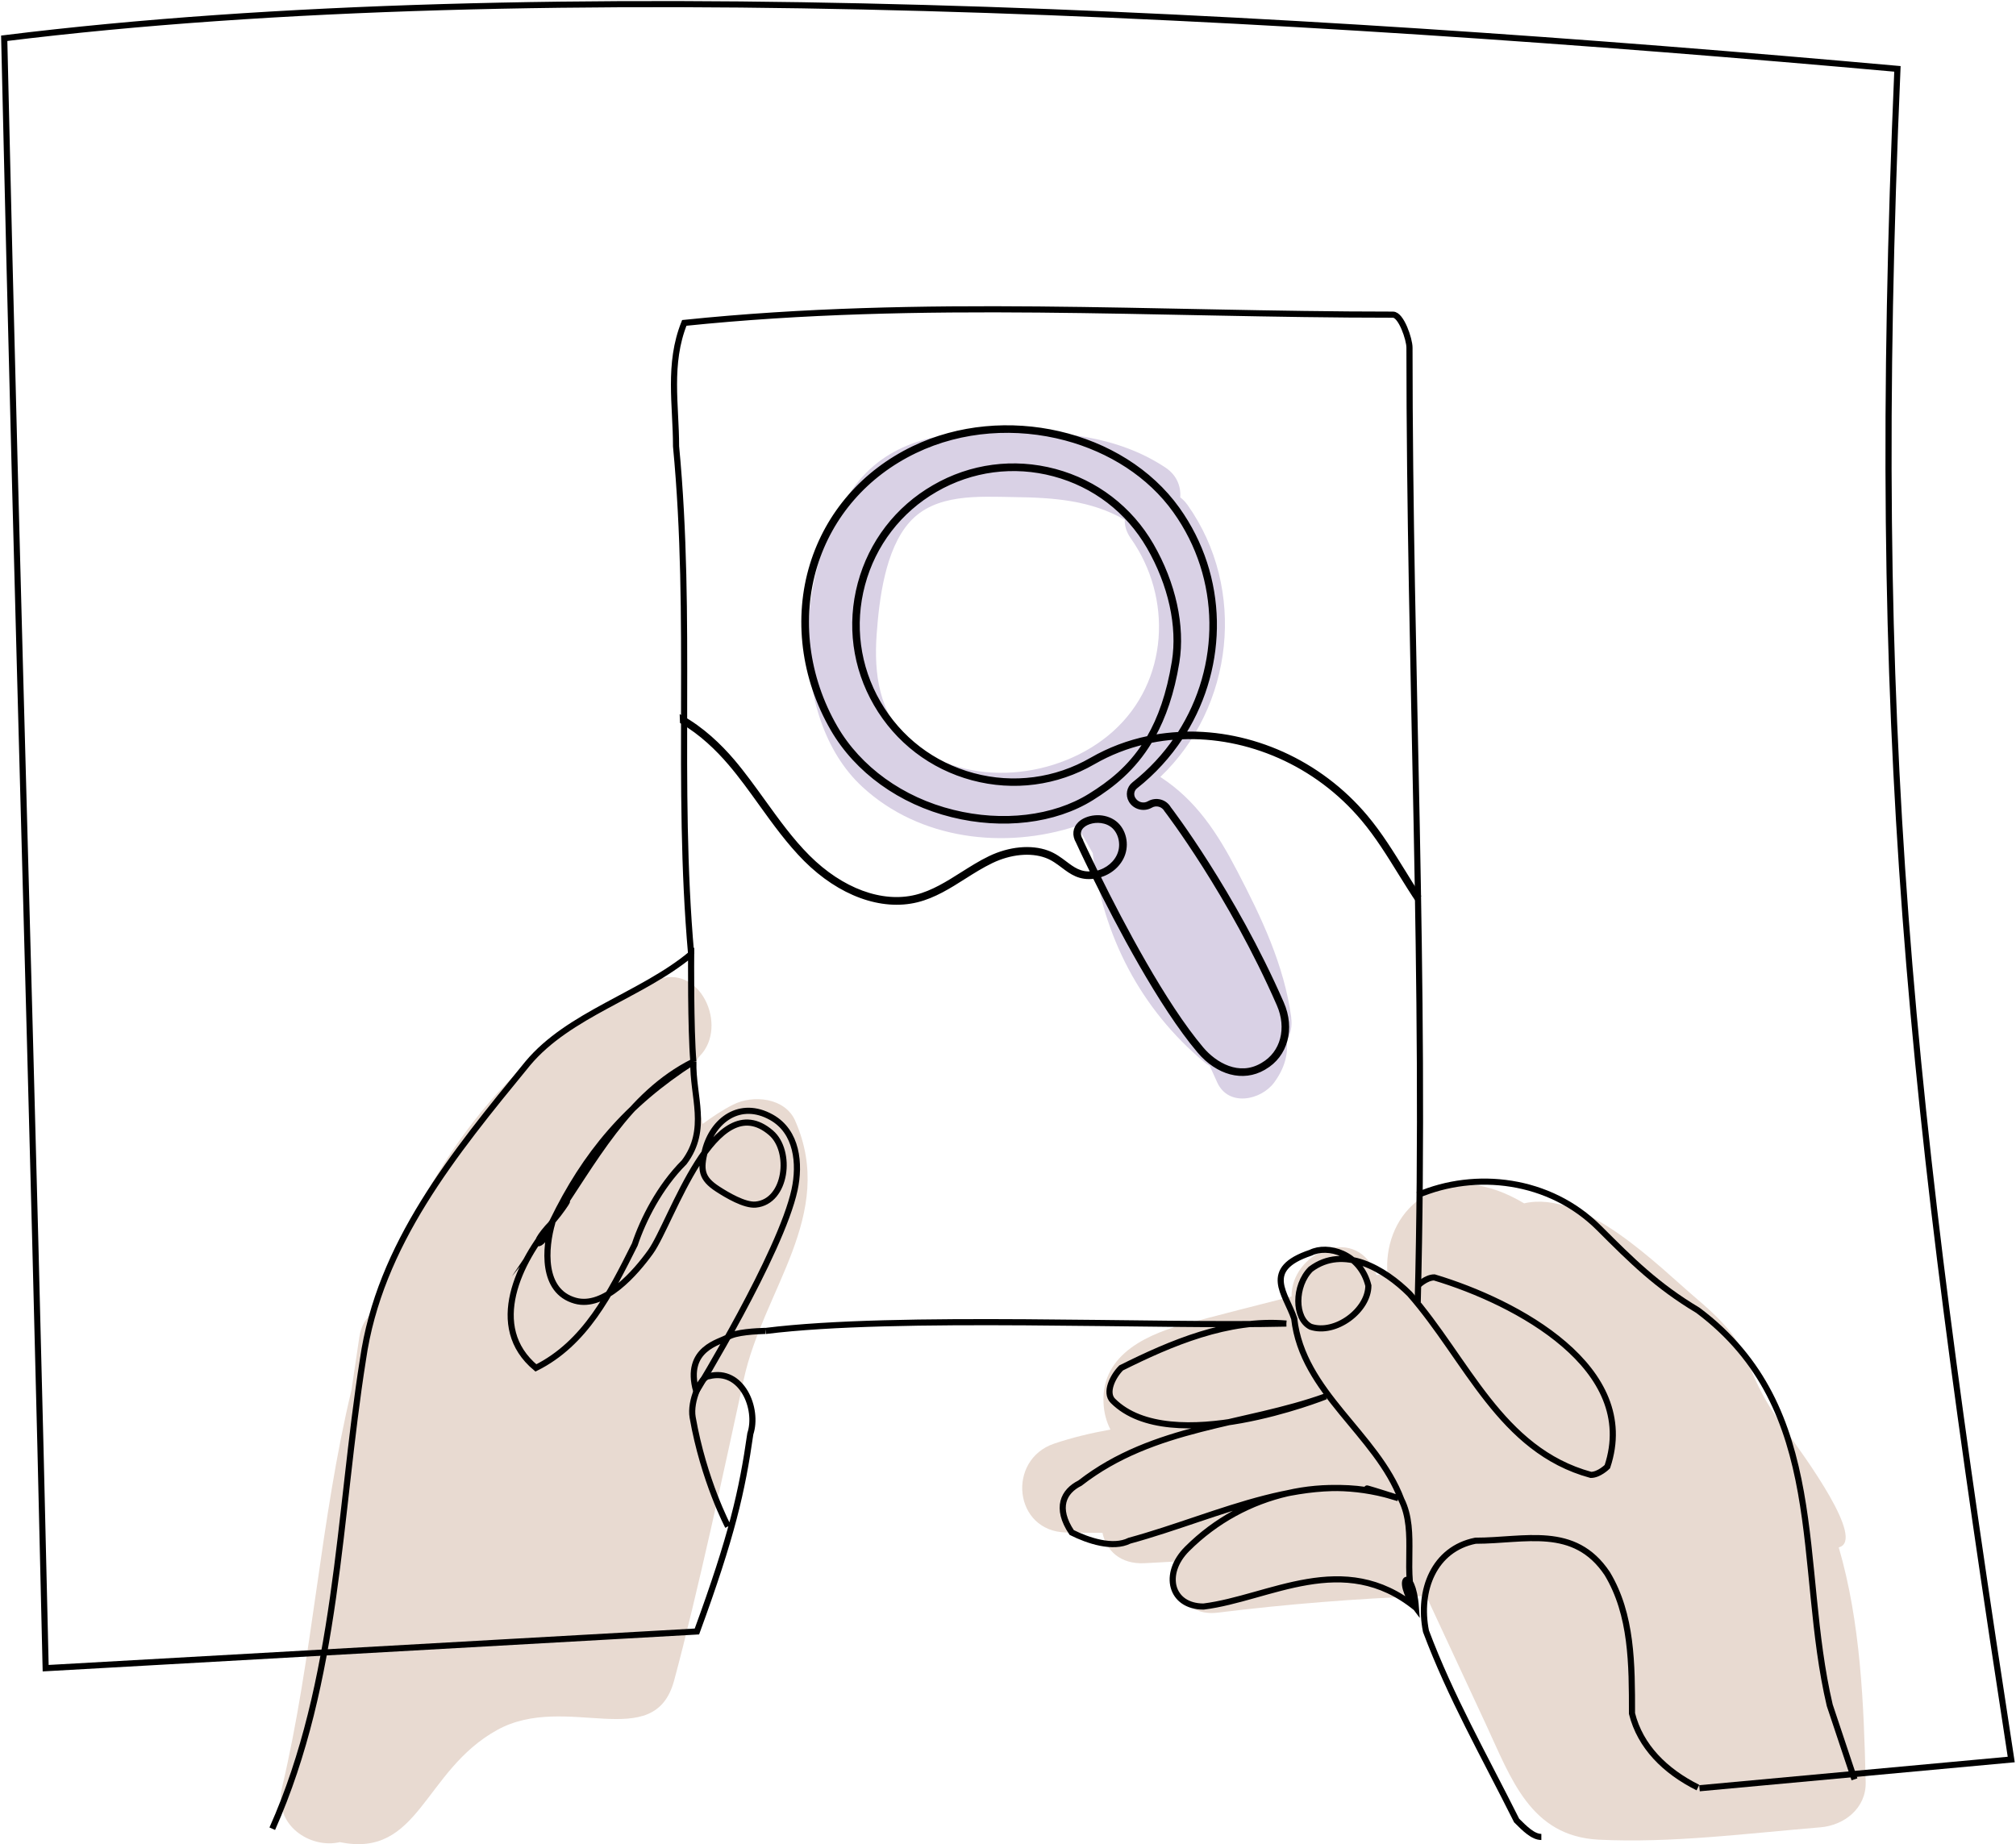 <svg width="329" height="301" viewBox="0 0 329 301" fill="none" xmlns="http://www.w3.org/2000/svg">
<g clip-path="url(#clip0_1049_4503)">
<path d="M210.724 166.053C209.554 157.484 205.869 149.762 201.902 142.16C198.714 136.036 195.231 130.624 189.354 126.809C201.337 115.42 203.515 96.121 193.806 82.422C193.443 81.912 193.039 81.509 192.609 81.173C192.743 79.4 192.058 77.547 190.175 76.298C182.16 71.006 172.746 70.362 163.386 70.375C154.362 70.375 145.446 71.557 139.622 79.159C129.846 91.904 128.353 116.992 140.725 128.421C150.058 137.057 163.937 138.709 175.785 134.787C176.632 136.278 177.48 137.755 178.327 139.246C179.941 152.663 186.113 164.723 196.657 173.453C196.912 173.654 197.168 173.815 197.423 173.977C197.827 174.876 198.23 175.776 198.647 176.676C200.503 180.719 205.815 179.564 207.94 176.676C209.675 174.312 210.213 172.056 209.998 169.921C210.603 168.806 210.912 167.463 210.71 166.066L210.724 166.053ZM148.552 120.994C143.428 116.602 142.608 109.927 143.065 103.535C143.482 97.8 144.45 89.728 148.418 85.243C152.614 80.502 159.714 81.052 165.497 81.133C171.912 81.213 178.004 81.643 183.558 84.84C183.518 85.793 183.8 86.814 184.526 87.848C191.385 97.531 190.74 111.217 181.649 119.369C172.961 127.159 157.778 128.904 148.552 120.994Z" fill="#D9D1E5"/>
<path d="M129.778 182.934C128.11 179.133 122.879 178.65 119.651 180.288C117.849 181.202 116.249 182.29 114.662 183.445C114.016 180.168 112.214 174.406 114.218 172.338C118.938 167.476 114.218 157.014 107.023 159.995C85.21 169.02 71.183 187.621 62.805 209.164C62.159 210.802 61.568 212.467 61.003 214.119C59.819 214.979 58.918 216.322 58.636 218.269C58.206 221.143 57.789 224.018 57.358 226.892C52.248 248.138 51.065 270.392 46.048 291.653C44.556 297.951 50.702 301.792 55.462 300.664C68.467 303.35 69.099 289.007 81.135 282.359C92.391 276.141 106.754 286.348 110.009 274.301C113.761 260.414 118.347 239.14 121.372 225.146C124.533 210.547 136.515 198.258 129.778 182.948V182.934Z" fill="#E8DAD1"/>
<path d="M291.224 233.191C283.168 222.151 287.445 220.915 276.995 212.065C270.729 206.746 258.491 194.122 248.727 196.405C243.24 193.128 236.785 191.624 231.19 196.096C227.627 198.943 226.053 203.537 226.43 207.969C225.865 207.942 225.273 207.995 224.655 208.116C224.533 207.875 224.426 207.619 224.305 207.378C220.808 199.87 210.682 204.598 210.776 211.608C205.208 213.018 199.641 214.442 194.073 215.906C187.618 217.598 179.737 220.862 180.087 228.92C180.154 230.612 180.571 232.063 181.216 233.325C178.096 233.889 175.017 234.614 172.031 235.622C164.258 238.254 165.401 249.952 173.995 250.126C175.972 250.167 177.935 250.193 179.912 250.18C180.531 253.041 182.79 255.351 186.824 255.136C188.478 255.042 190.146 254.961 191.8 254.867C191.061 259.165 193.36 263.879 198.74 263.207C210.05 261.811 221.387 260.911 232.75 260.481C236.005 267.492 239.273 274.502 242.527 281.513C246.602 290.283 249.776 299.698 260.884 300.262C272.786 300.853 285.226 299.227 297.074 298.247C300.987 297.925 304.578 295.118 304.47 290.86C304.161 278.169 303.663 264.859 300.073 252.557C304.524 251.429 294.626 237.878 291.21 233.191H291.224Z" fill="#E8DAD1"/>
<path d="M231.5 146.028C230.68 144.779 229.886 143.503 229.106 142.227C227.224 139.192 225.287 136.049 222.974 133.296C215.335 124.19 204.119 119.369 193.293 119.664C200.192 108.53 200.192 94.106 192.271 83.026C183.234 70.388 163.842 65.929 149.035 73.061C140.912 76.983 135.008 83.751 132.426 92.118C129.723 100.875 130.96 110.693 135.788 119.046C139.742 125.882 146.87 131.039 155.356 133.135C163.613 135.189 172.166 134.169 178.231 130.381C181.567 128.3 185.05 125.587 187.793 121.007C189.138 120.738 190.51 120.55 191.895 120.456C190.026 123.21 187.712 125.721 184.956 127.897C184.122 128.555 183.893 129.764 184.444 130.717C185.103 131.859 186.637 132.302 187.86 131.604C188.681 131.12 189.757 131.402 190.254 132.275C190.362 132.409 200.717 145.947 208.598 163.971C210.292 167.838 209.23 171.827 206.029 173.681L205.895 173.761C202.183 175.91 198.337 173.681 196.171 171.115C189.999 163.809 183.1 150.661 179.321 143.006C181.217 142.522 182.79 141.139 183.382 139.407C184.068 137.379 183.342 135.055 181.674 134.008C179.818 132.839 177.33 133.242 176.16 134.357C175.3 135.189 175.179 136.318 175.824 137.419C175.945 137.687 176.819 139.595 178.231 142.455C176.308 142.643 175.165 141.784 173.861 140.803C173 140.159 172.126 139.487 170.942 139.057C168.253 138.077 164.729 138.413 161.515 139.957C159.942 140.709 158.449 141.663 156.996 142.576C154.643 144.067 152.195 145.611 149.492 146.283C143.925 147.666 137.362 145.235 131.929 139.809C129.199 137.083 126.913 133.887 124.68 130.798C123.08 128.582 121.439 126.285 119.637 124.163C117.512 121.665 114.634 118.898 111.191 116.991C111.205 117.273 111.218 117.569 111.218 117.851C114.406 119.704 117.068 122.296 119.072 124.647C120.861 126.742 122.501 129.025 124.088 131.241C126.334 134.357 128.647 137.58 131.404 140.347C137.026 145.961 143.844 148.459 149.667 147.022C152.491 146.323 154.979 144.752 157.386 143.221C158.825 142.307 160.305 141.381 161.838 140.642C164.877 139.178 168.185 138.856 170.687 139.769C171.763 140.159 172.61 140.803 173.417 141.408C174.789 142.442 176.201 143.503 178.568 143.167C182.333 150.809 189.326 164.172 195.607 171.599C197.14 173.425 198.955 174.607 200.798 175.104C202.667 175.601 204.563 175.386 206.258 174.406L206.392 174.325C209.929 172.284 211.113 167.906 209.27 163.689C201.349 145.584 190.94 131.98 190.859 131.886C190.173 130.704 188.667 130.301 187.443 130.999C186.637 131.469 185.561 131.201 185.05 130.328C184.687 129.71 184.834 128.917 185.399 128.474C188.358 126.137 190.832 123.398 192.796 120.416C203.568 119.959 214.784 124.687 222.396 133.766C224.682 136.479 226.605 139.595 228.474 142.616C229.456 144.188 230.438 145.786 231.487 147.33C231.473 146.901 231.473 146.457 231.487 146.028H231.5ZM176.47 137.097C175.985 136.25 176.053 135.498 176.671 134.907C177.411 134.196 178.89 133.833 180.235 134.196C180.598 134.29 180.948 134.437 181.271 134.652C182.629 135.512 183.248 137.513 182.669 139.205C182.145 140.75 180.692 141.985 178.971 142.375C177.519 139.407 176.591 137.392 176.456 137.11L176.47 137.097ZM187.363 120.376C184.135 121.047 181.015 122.216 178.097 123.895C172.233 127.279 165.402 128.179 158.866 126.433C152.316 124.687 146.856 120.497 143.467 114.641C140.078 108.785 139.177 101.963 140.926 95.422C142.674 88.895 146.87 83.429 152.733 80.045C158.597 76.66 165.429 75.76 171.978 77.506C178.527 79.252 183.987 83.442 187.376 89.298C190.913 95.422 192.419 102.231 191.491 107.98C190.631 113.271 189.192 117.26 187.376 120.376H187.363ZM192.392 119.718C191.007 119.798 189.636 119.946 188.277 120.188C189.999 117.072 191.397 113.15 192.218 108.087C193.172 102.178 191.639 95.194 188.022 88.922C184.539 82.892 178.904 78.581 172.18 76.781C165.442 74.981 158.408 75.908 152.384 79.4C146.345 82.878 142.028 88.506 140.226 95.221C138.424 101.949 139.352 108.973 142.849 114.99C146.332 121.007 151.967 125.318 158.691 127.118C165.429 128.917 172.462 127.991 178.487 124.512C181.123 122.995 183.947 121.893 186.852 121.222C184.283 125.264 181.096 127.749 177.841 129.764C171.938 133.443 163.6 134.424 155.544 132.423C147.246 130.381 140.294 125.345 136.434 118.684C131.7 110.505 130.503 100.902 133.139 92.333C135.654 84.168 141.41 77.56 149.358 73.732C157.01 70.039 165.899 69.515 173.901 71.651C181.069 73.571 187.511 77.614 191.68 83.456C199.52 94.428 199.426 108.759 192.406 119.704L192.392 119.718Z" fill="black" stroke="black" stroke-width="0.5" stroke-miterlimit="22.93"/>
<path d="M251.539 299.818C250.194 299.818 248.849 298.475 247.504 297.132C242.125 286.388 236.746 276.986 232.711 266.242C231.366 259.527 234.056 252.812 240.78 251.469C248.849 251.469 256.918 248.783 262.298 256.841C266.332 263.556 266.332 271.614 266.332 279.672C267.677 285.045 271.711 289.074 277.091 291.76" stroke="black" stroke-miterlimit="22.93"/>
<path d="M231.363 195.061C240.777 191.032 252.881 192.375 260.95 200.434C266.329 205.806 270.363 209.835 277.088 213.864C298.605 229.98 293.226 255.498 298.605 278.329L302.639 290.417" stroke="black" stroke-miterlimit="22.93"/>
<path d="M231.363 212.521C232.708 160.143 230.019 109.108 230.019 56.73C230.019 55.387 228.674 51.358 227.329 51.358C188.329 51.358 150.673 48.672 111.673 52.701C108.984 59.416 110.328 66.131 110.328 72.846C113.018 101.05 110.328 127.91 112.789 155.724" stroke="black" stroke-miterlimit="22.93"/>
<path d="M124.922 217.235C146.439 214.549 188.344 216.55 209.929 216.026M209.929 216.026C204.025 216.013 204.59 216.067 209.929 216.026ZM209.929 216.026C200.448 215.207 191.034 219.236 182.965 223.265C181.62 224.608 180.275 227.294 181.62 228.637C191.034 238.039 216.344 227.912 216.344 227.912C203.137 232.667 188.344 232.667 176.241 242.068C173.551 243.411 172.206 246.097 174.896 250.126C177.586 251.469 181.62 252.812 184.31 251.469C199.103 247.44 213.896 239.382 228.192 244.526M228.192 244.526C221.158 242.229 221.454 242.565 228.192 244.526ZM228.192 244.526C216.586 240.725 203.137 243.411 193.724 252.812C189.689 256.841 191.034 262.213 196.413 262.213C207.172 260.87 219.275 252.812 231.07 262.415M231.07 262.415C227.331 257.445 230.545 255.27 231.07 262.415ZM231.07 262.415C228.689 256.841 231.379 250.126 228.689 244.754C224.655 234.01 212.551 227.294 211.206 215.207C209.862 211.178 205.827 207.149 213.896 204.463C216.586 203.12 221.965 204.463 223.31 209.835C223.31 213.864 217.931 217.893 213.896 216.55C211.206 215.207 211.206 209.835 213.896 207.149C219.275 203.12 226 207.149 230.034 211.178C239.448 221.922 244.827 236.696 259.62 240.725C260.965 240.725 262.31 239.382 262.31 239.382C267.689 223.265 247.517 212.521 234.069 208.492C232.724 208.492 231.379 209.835 231.379 209.835" stroke="black" stroke-miterlimit="22.93"/>
<path d="M44.434 298.475C55.192 274.301 55.192 247.44 59.227 221.923C61.916 203.12 74.02 188.347 86.123 173.573C92.848 165.515 104.722 162.44 112.791 155.725C112.791 155.725 112.697 167.919 113.155 173.278M113.155 173.278C102.396 178.65 96.869 189.69 90.185 199.333M113.155 173.278C102.248 180.289 95.524 188.347 90.185 199.333M113.155 173.278C113.007 178.946 115.696 184.318 111.662 189.69C107.627 193.719 104.938 199.091 103.593 203.12C99.558 211.178 95.524 219.237 87.455 223.266C79.386 216.55 84.765 205.806 90.144 199.507M90.185 199.333C92.942 195.935 93.654 194.176 90.185 199.333ZM90.144 199.507C85.505 204.396 88.921 203.698 90.144 199.507ZM90.144 199.507C88.921 203.698 88.369 210.749 93.87 212.293C98.644 213.636 103.781 207.66 106.188 204.302C109.631 199.481 116.597 176.971 125.823 184.895C129.266 187.85 128.378 196.123 123.335 196.606C121.519 196.781 118.601 195.035 117.135 194.082C114.419 192.322 114.271 190.885 115.051 187.783C116.315 182.773 120.807 179.51 125.89 182.357C130.099 184.707 130.584 189.945 129.669 194.189C127.41 204.597 113.625 227.093 113.625 227.093C111.608 219.975 117.673 219.062 118.763 218.256C119.919 217.41 123.577 217.262 124.895 217.222" stroke="black" stroke-miterlimit="22.93"/>
<path d="M277.347 291.868L328.222 287.18C311.653 179.537 304.983 120.04 309.649 11.241C210.132 2.324 88.801 -4.674 0.688 6.245C2.947 105.737 5.193 172.768 7.452 272.273C42.875 270.272 78.311 268.284 113.734 266.283C119.436 250.717 121.104 243.411 122.449 234.01C123.794 229.981 121.104 223.266 115.725 224.609C114.38 224.609 112.578 228.678 113.035 231.324C114.837 241.638 118.804 249.132 118.804 249.132" stroke="black" stroke-miterlimit="22.93"/>
</g>
<defs>
<clipPath id="clip0_1049_4503">
<rect width="329" height="301" fill="white"/>
</clipPath>
</defs>
</svg>
